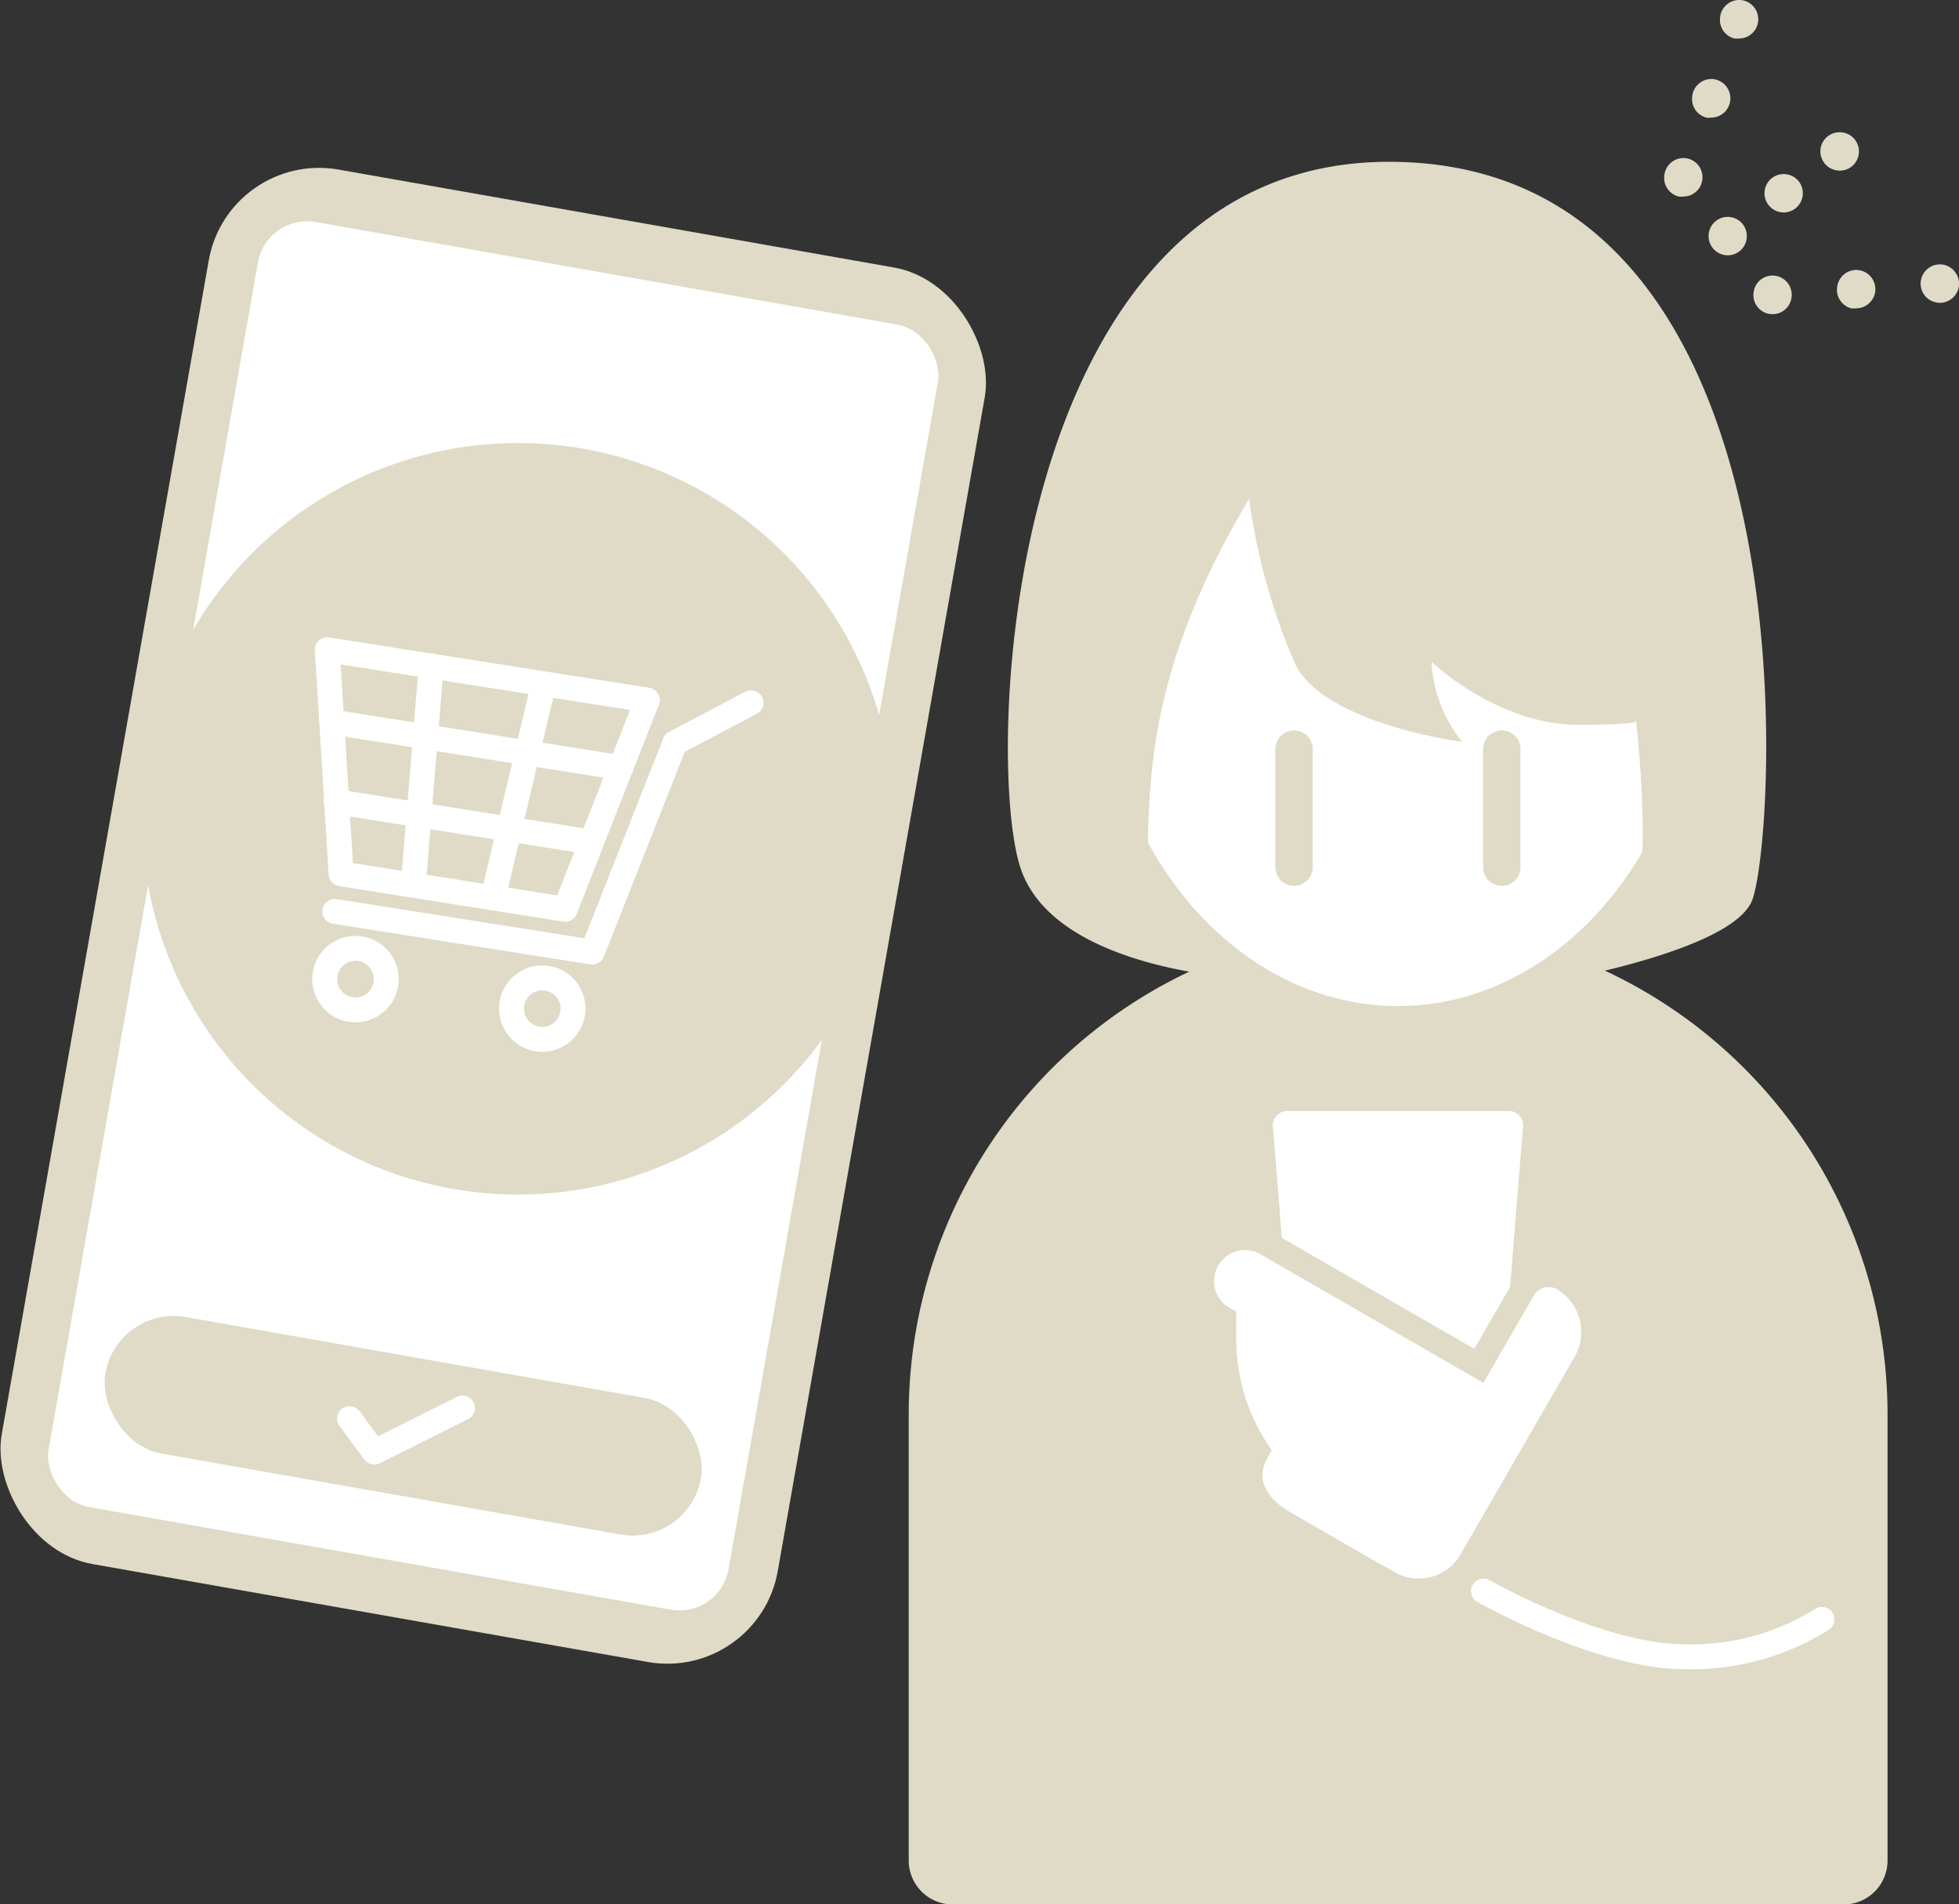 <svg xmlns="http://www.w3.org/2000/svg" viewBox="0 0 157.37 152.97"><rect x="0" y="0" width="157.37" height="152.97" fill="#333333" stroke="none"/><defs><style>.cls-1{fill:#e0dbc6;}.cls-2,.cls-5{fill:#fff;}.cls-2,.cls-3{stroke:#e0dbc6;}.cls-2{stroke-miterlimit:10;}.cls-2,.cls-4{stroke-width:2px;}.cls-3,.cls-4{fill:none;stroke-linecap:round;stroke-linejoin:round;}.cls-3{stroke-width:3px;}.cls-4{stroke:#fff;}</style></defs><g id="レイヤー_2" data-name="レイヤー 2"><g id="イラスト"><path class="cls-1" d="M112.29,74.29h0a39.34,39.34,0,0,1,39.34,39.34v35.81A3.53,3.53,0,0,1,148.1,153H76.49A3.53,3.53,0,0,1,73,149.43V113.63A39.34,39.34,0,0,1,112.29,74.29Z"/><ellipse class="cls-2" cx="112.29" cy="51.25" rx="25.15" ry="30.58"/><path class="cls-1" d="M100.34,40.09A50.42,50.42,0,0,0,104,53.25c1.84,4.07,10.12,5.89,13.47,6.35A11,11,0,0,1,115,53.17s5.26,5.06,11.79,5.06c4.64,0,4.64-.28,4.64-.28s1,8.75.26,12.94c-.69,3.73-9.45,8.44-9.45,8.44s16.57-2.54,18.48-6.92S146.43,13,111.58,13C80.53,13,79,61.56,82.05,69.94s19.17,8.76,19.17,8.76-9.17-5-9-11.43S92.92,52.52,100.34,40.09Z"/><line class="cls-3" x1="103.95" y1="60.18" x2="103.95" y2="69.67"/><line class="cls-3" x1="120.64" y1="60.18" x2="120.64" y2="69.67"/><path class="cls-2" d="M119,117H105.61a2.25,2.25,0,0,1-2.37-1.84l-2-24.78a2.18,2.18,0,0,1,2.37-2.12H121a2.17,2.17,0,0,1,2.36,2.12l-2,24.78A2.24,2.24,0,0,1,119,117Z"/><path class="cls-2" d="M101.76,99.9l6.55,3.78,3,1.73,7.49,4.32,3.55-6.15a2.37,2.37,0,0,1,3.27-.84,5,5,0,0,1,1.74,6.76l-9.17,15.88a4.87,4.87,0,0,1-6.65,1.79l-.3-.18-1.8-1-6.3-3.64c-2.32-1.33-3.49-3.47-2.15-5.79h0a16.39,16.39,0,0,1-2.68-8.72l0-1.88A3.48,3.48,0,0,1,97,101.17h0A3.47,3.47,0,0,1,101.76,99.9Z"/><path class="cls-4" d="M119.17,127.82s9.25,5.28,16.19,5.28a19.76,19.76,0,0,0,11-3"/><rect class="cls-1" x="7.97" y="16.69" width="63.3" height="113.76" rx="9" transform="translate(13.38 -5.76) rotate(10)"/><rect class="cls-5" x="11.89" y="21.16" width="55.46" height="104.83" rx="4" transform="translate(13.38 -5.76) rotate(10)"/><circle class="cls-1" cx="41.61" cy="65.78" r="30.19"/><path class="cls-4" d="M45.4,73.05l-18-2.85-1.11-18L52,56.24ZM26.65,58l23.24,3.68M27,64.41l20.49,3.24M34.64,53.49,33.2,71.11M43.68,54.92,39.6,72.13M26.89,73.22l20.69,3.27,6.63-16.8,6.12-3.23M28.93,76.22A2.47,2.47,0,1,0,31,79,2.46,2.46,0,0,0,28.93,76.22ZM44,78.6a2.47,2.47,0,1,0,2,2.83A2.47,2.47,0,0,0,44,78.6Z"/><rect class="cls-1" x="8.1" y="108.98" width="48.58" height="11.14" rx="5.57" transform="translate(20.38 -3.89) rotate(10)"/><polyline class="cls-4" points="28.08 113.97 30.07 116.66 37.15 113.12"/><path class="cls-1" d="M139.81,0h0a1.55,1.55,0,0,1,1.43,1.65h0a1.54,1.54,0,0,1-1.53,1.44h0a1.58,1.58,0,0,1-.38,0,1.53,1.53,0,0,1-1.16-1.6h0A1.55,1.55,0,0,1,139.81,0Zm-2.24,6.35h0A1.55,1.55,0,0,1,139,8h0a1.55,1.55,0,0,1-1.53,1.45h0a1.58,1.58,0,0,1-.38,0,1.53,1.53,0,0,1-1.16-1.6h0A1.55,1.55,0,0,1,137.57,6.35Zm-2.24,6.35h0a1.54,1.54,0,0,1,1.43,1.64h0a1.54,1.54,0,0,1-1.53,1.45h0a1.58,1.58,0,0,1-.38,0,1.54,1.54,0,0,1-1.16-1.61h0A1.55,1.55,0,0,1,135.33,12.7Z"/><path class="cls-1" d="M148,10.64h0a1.54,1.54,0,0,1,1.32,1.73h0a1.54,1.54,0,0,1-1.52,1.34h0a1.67,1.67,0,0,1-.39-.05A1.55,1.55,0,0,1,146.24,12h0A1.55,1.55,0,0,1,148,10.64ZM143.5,14h0a1.53,1.53,0,0,1,1.31,1.73h0a1.55,1.55,0,0,1-1.52,1.34h0a1.74,1.74,0,0,1-.39-.05,1.55,1.55,0,0,1-1.14-1.71h0A1.54,1.54,0,0,1,143.5,14ZM139,17.44h0a1.53,1.53,0,0,1,1.31,1.73h0a1.53,1.53,0,0,1-1.52,1.34h0a1.74,1.74,0,0,1-.39-.05,1.54,1.54,0,0,1-1.13-1.71h0A1.53,1.53,0,0,1,139,17.44Z"/><path class="cls-1" d="M156.14,21.27h0a1.56,1.56,0,0,1,1.2,1.83h0a1.55,1.55,0,0,1-1.51,1.23h0a1.39,1.39,0,0,1-.4-.06,1.53,1.53,0,0,1-1.11-1.8h0A1.55,1.55,0,0,1,156.14,21.27Zm-6.71.45h0a1.55,1.55,0,0,1,1.19,1.82h0a1.55,1.55,0,0,1-1.51,1.23h0a1.81,1.81,0,0,1-.4,0,1.54,1.54,0,0,1-1.11-1.81h0A1.54,1.54,0,0,1,149.43,21.72Zm-6.72.45h0A1.55,1.55,0,0,1,143.9,24h0a1.53,1.53,0,0,1-1.51,1.24h0a1.83,1.83,0,0,1-.4-.05,1.54,1.54,0,0,1-1.1-1.82h0A1.53,1.53,0,0,1,142.71,22.17Z"/></g></g></svg>